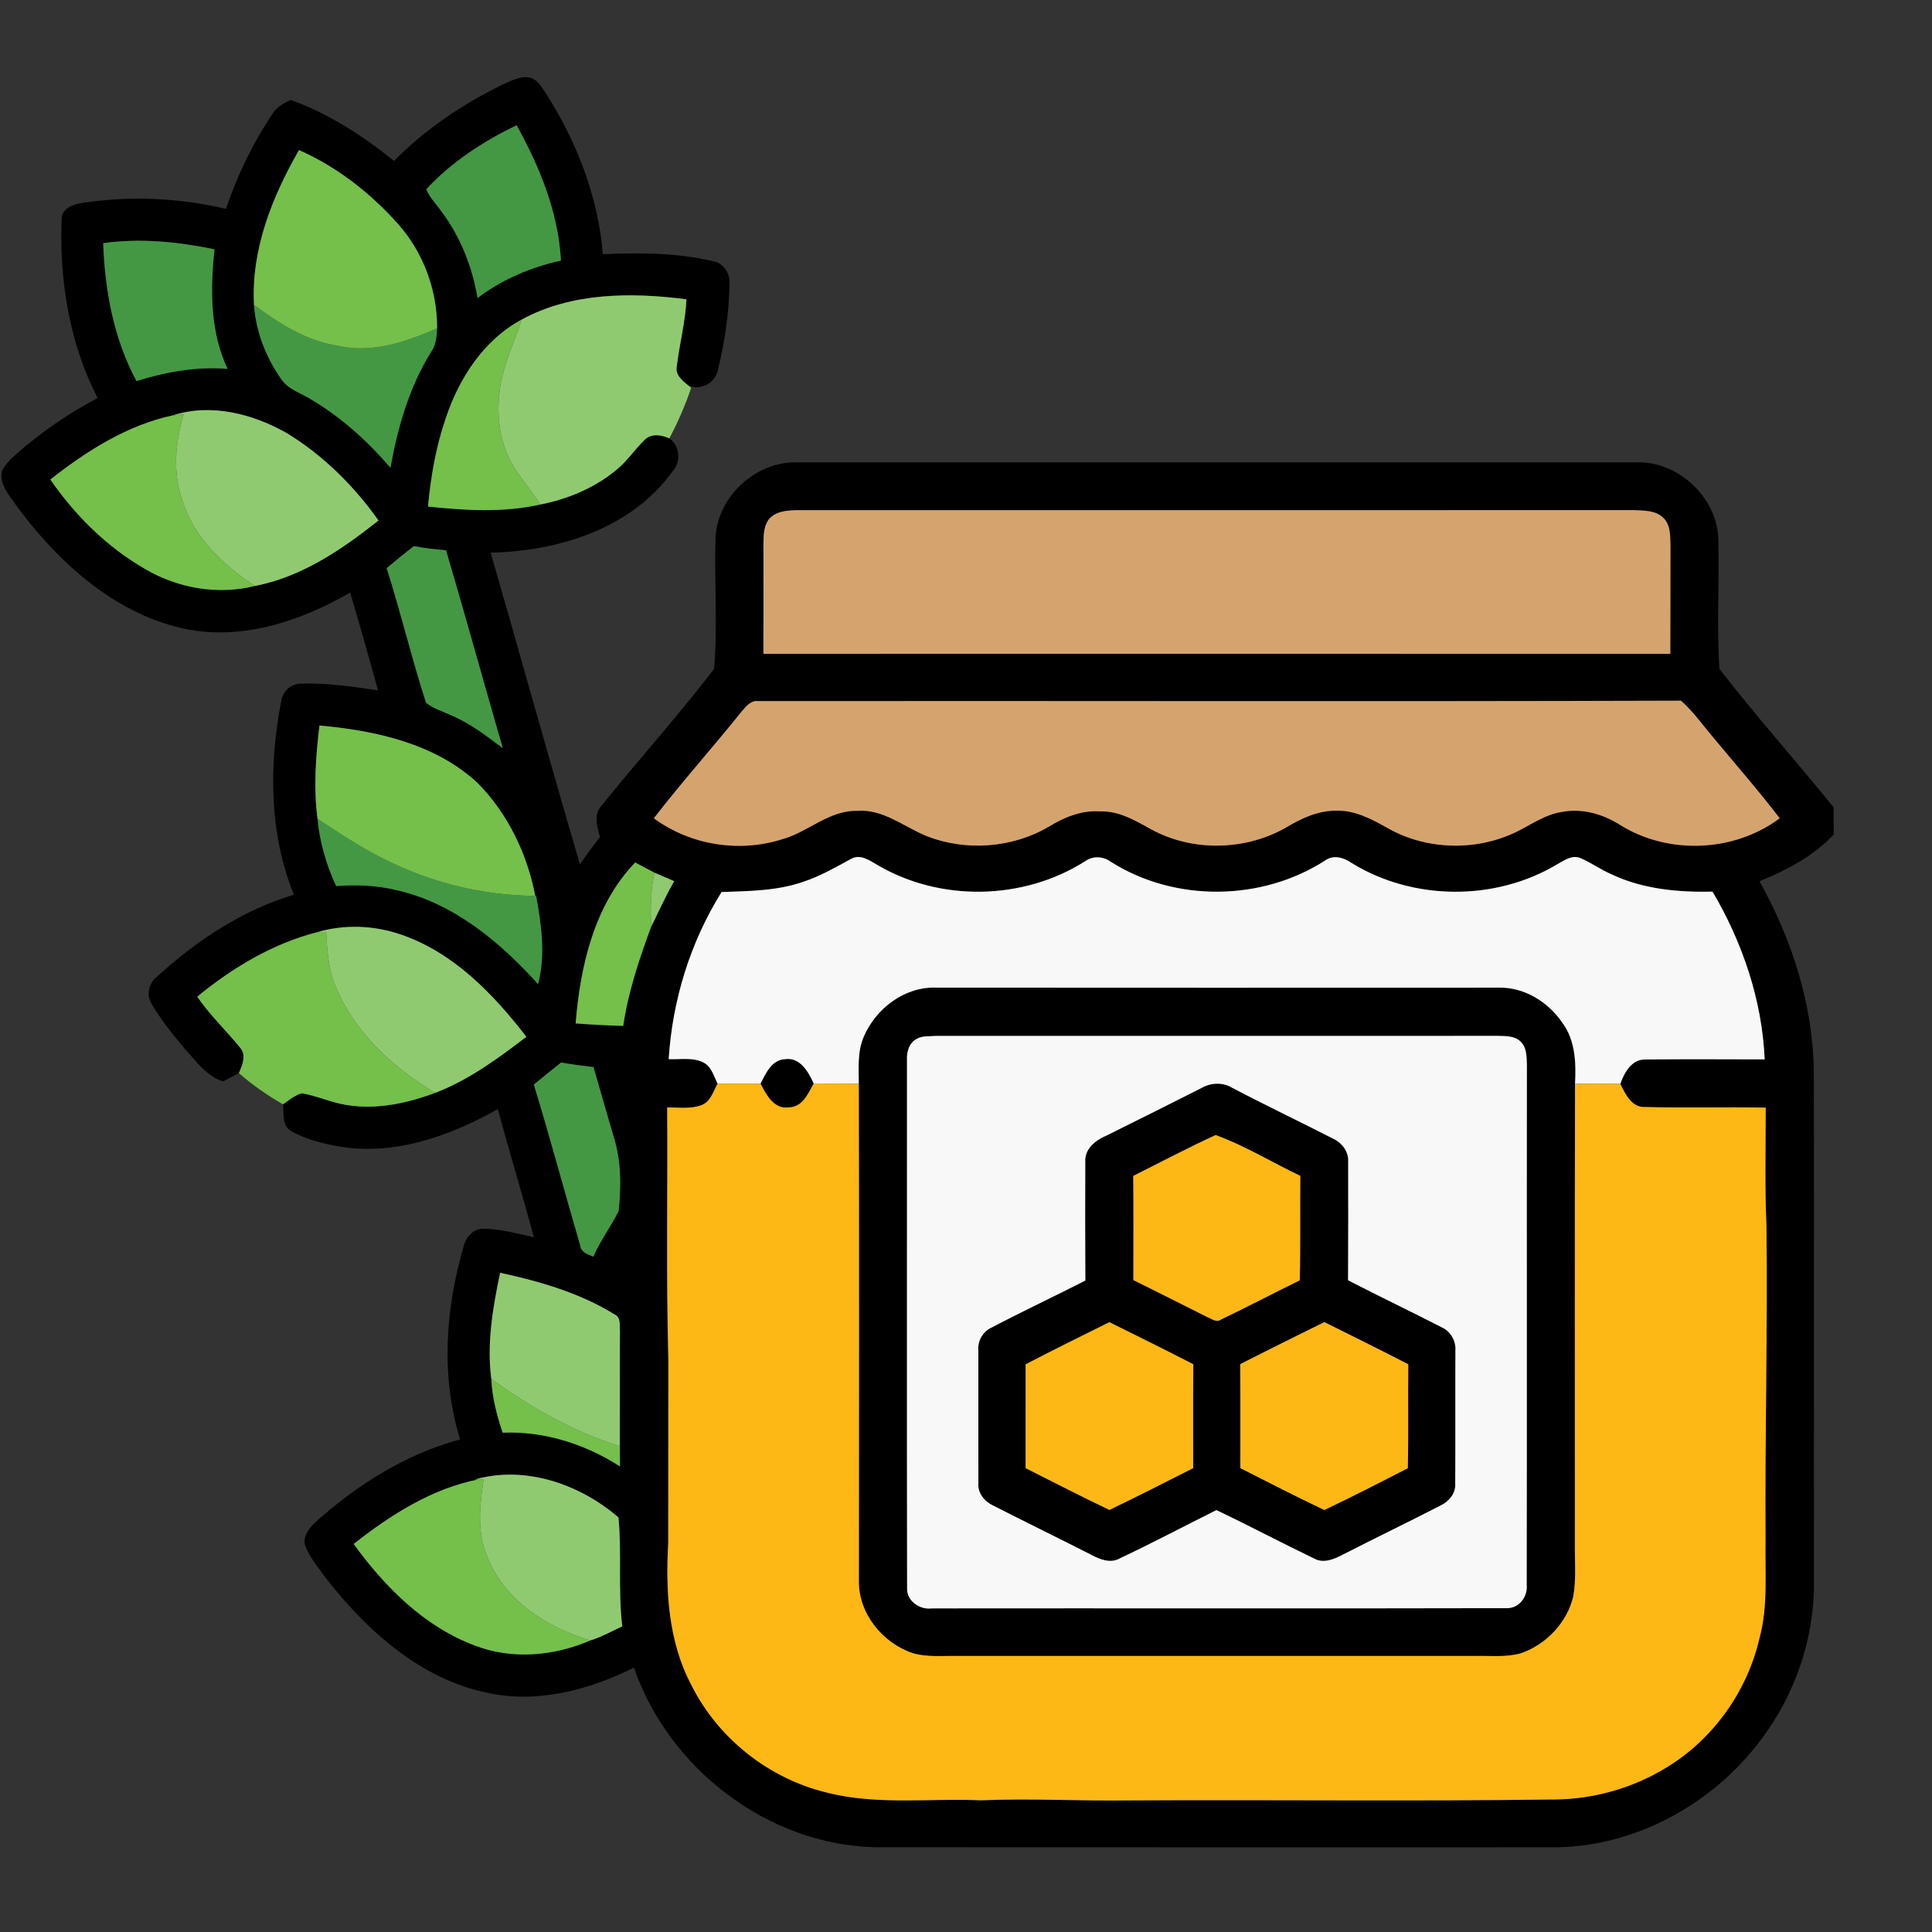 <?xml version="1.0" encoding="UTF-8" ?>
<!DOCTYPE svg PUBLIC "-//W3C//DTD SVG 1.1//EN" "http://www.w3.org/Graphics/SVG/1.1/DTD/svg11.dtd">
<svg width="512pt" height="512pt" viewBox="0 0 512 512" version="1.1" xmlns="http://www.w3.org/2000/svg">
<rect x="0" y="0" width="512" height="512" fill="#333333" stroke="none"/>
<g id="#000000ff">
<path fill="#000000" opacity="1.00" d=" M 133.13 22.44 C 135.56 21.39 138.19 19.86 140.93 20.70 C 142.58 21.43 143.52 23.07 144.52 24.48 C 152.74 37.36 158.54 52.04 159.76 67.36 C 169.49 66.94 179.37 66.96 188.90 69.20 C 191.61 69.60 193.45 72.33 193.32 74.98 C 193.25 82.81 192.07 90.64 190.20 98.24 C 189.48 101.63 185.55 103.54 182.41 102.16 C 180.85 100.89 178.87 99.35 179.36 97.05 C 180.08 91.12 181.63 85.31 181.92 79.32 C 167.33 77.44 151.56 77.47 138.30 84.66 C 128.22 90.05 121.67 100.21 118.13 110.82 C 115.54 118.38 114.15 126.30 113.43 134.24 C 123.32 135.29 133.39 135.91 143.18 133.70 C 150.54 132.26 157.68 129.26 163.46 124.44 C 166.20 122.17 168.18 119.16 170.72 116.69 C 172.42 114.77 175.30 115.22 177.40 116.18 C 180.31 118.24 180.53 122.59 178.09 125.10 C 167.15 140.15 147.93 146.09 130.03 146.46 C 137.98 173.97 145.61 201.58 153.69 229.05 C 155.38 226.58 157.16 224.18 159.01 221.84 C 158.23 219.14 157.27 215.88 159.40 213.53 C 169.22 201.34 179.73 189.67 189.24 177.27 C 190.22 165.61 189.25 153.78 189.65 142.07 C 190.39 131.41 200.32 122.35 211.01 122.53 C 285.33 122.52 359.65 122.54 433.97 122.52 C 444.95 122.32 455.17 132.01 455.37 143.01 C 455.67 154.42 454.91 165.90 455.67 177.26 C 465.35 189.80 475.98 201.64 485.94 213.98 C 485.93 216.37 485.93 218.76 485.96 221.16 C 480.57 226.91 473.48 230.59 466.28 233.55 C 474.89 248.94 480.48 266.30 480.68 284.02 C 480.82 329.02 480.65 374.02 480.72 419.02 C 480.89 434.06 475.76 449.00 466.72 460.98 C 453.84 478.31 432.80 489.74 411.05 489.56 C 351.38 489.55 291.70 489.59 232.03 489.54 C 203.54 488.94 177.22 468.72 168.01 441.95 C 156.09 447.87 142.37 451.53 129.10 448.61 C 111.70 445.01 97.71 432.57 86.98 419.00 C 84.86 416.12 82.47 413.35 81.05 410.04 C 79.84 407.32 82.10 404.74 83.99 403.04 C 94.92 393.30 107.71 385.28 121.94 381.46 C 116.75 364.80 118.05 346.73 122.90 330.16 C 123.47 327.74 125.57 325.57 128.17 325.61 C 132.69 325.69 137.09 326.94 141.49 327.86 C 138.40 316.52 135.01 305.27 131.92 293.94 C 120.10 300.52 106.74 305.59 93.00 304.25 C 87.61 303.59 82.12 302.48 77.33 299.85 C 74.62 298.49 75.29 295.12 74.99 292.65 C 76.59 291.59 78.09 290.25 79.97 289.73 C 84.02 290.39 87.78 292.21 91.84 292.83 C 99.77 294.15 107.89 292.39 115.33 289.62 C 124.24 286.21 131.98 280.51 139.49 274.76 C 130.70 263.37 120.11 252.35 106.15 247.64 C 99.04 245.20 91.23 244.92 84.00 247.05 C 72.25 250.08 61.60 256.47 52.27 264.13 C 55.56 268.97 59.85 272.99 63.52 277.52 C 65.41 279.50 64.24 282.25 63.30 284.38 C 61.94 285.17 60.50 285.84 59.11 286.59 C 54.70 285.17 51.99 281.25 49.01 277.98 C 45.80 274.11 42.55 270.21 40.06 265.83 C 38.70 263.43 39.54 260.35 41.71 258.74 C 52.12 249.21 64.28 241.20 77.88 237.09 C 71.31 220.92 71.25 202.85 74.50 185.92 C 74.79 183.29 77.23 181.01 79.93 181.18 C 86.72 180.93 93.47 181.98 100.17 182.95 C 97.80 174.29 95.35 165.65 92.79 157.04 C 79.41 164.78 63.49 170.03 47.99 166.43 C 29.71 162.12 15.18 148.70 4.31 133.97 C 2.51 131.25 -0.25 128.43 0.51 124.88 C 1.43 122.81 3.25 121.35 4.87 119.85 C 11.30 114.29 18.33 109.41 25.88 105.50 C 18.38 90.95 15.71 74.33 16.33 58.09 C 16.27 55.60 18.87 54.35 20.95 53.91 C 33.85 51.82 47.16 52.34 59.88 55.36 C 62.88 46.50 66.97 37.98 72.18 30.21 C 73.25 28.36 75.18 27.37 77.04 26.48 C 87.07 30.09 96.16 35.96 104.41 42.64 C 112.68 34.26 122.58 27.61 133.13 22.44 M 112.99 50.14 C 113.83 52.37 115.61 54.05 116.95 55.98 C 122.02 62.70 125.17 70.70 126.56 78.98 C 133.06 74.03 140.71 70.80 148.66 69.05 C 147.95 56.30 143.04 44.24 136.90 33.20 C 128.10 37.46 119.66 42.92 112.99 50.14 M 79.24 39.78 C 72.09 52.21 66.52 66.21 67.31 80.80 C 67.82 87.85 70.46 94.65 74.50 100.43 C 76.34 103.19 79.70 104.13 82.39 105.82 C 90.42 110.55 97.42 116.89 103.47 123.95 C 105.39 113.20 108.49 102.48 114.31 93.14 C 115.60 91.35 115.69 89.13 115.84 87.01 C 115.88 76.93 112.23 66.98 105.54 59.43 C 98.24 51.21 89.34 44.23 79.24 39.78 M 27.35 64.45 C 27.80 77.04 30.16 89.80 36.17 100.98 C 43.96 98.54 52.11 97.09 60.30 97.75 C 55.65 87.85 55.70 76.71 56.85 66.07 C 47.18 64.08 37.17 63.05 27.35 64.45 M 45.83 110.07 C 33.72 112.66 22.96 119.51 13.34 127.08 C 19.88 136.56 28.28 144.90 38.29 150.70 C 47.02 155.87 57.63 157.77 67.54 155.29 C 79.90 152.93 90.61 145.63 100.31 137.94 C 93.83 128.81 85.72 120.74 76.15 114.87 C 67.11 109.70 56.04 106.79 45.83 110.07 M 204.21 137.15 C 202.38 138.93 202.37 141.63 202.32 144.01 C 202.31 153.76 202.36 163.52 202.31 173.27 C 282.42 173.26 362.54 173.25 442.65 173.28 C 442.70 163.86 442.65 154.44 442.69 145.03 C 442.60 142.39 442.87 139.32 440.85 137.29 C 438.83 135.22 435.69 135.32 433.03 135.20 C 358.99 135.22 284.96 135.20 210.92 135.21 C 208.60 135.28 205.99 135.47 204.21 137.15 M 102.48 150.57 C 106.22 162.38 109.11 174.47 112.91 186.26 C 114.90 187.84 117.41 188.54 119.68 189.61 C 124.65 191.71 128.95 195.05 133.23 198.27 C 128.18 180.80 123.35 163.27 118.20 145.83 C 115.35 145.59 112.50 145.28 109.69 144.73 C 107.24 146.62 104.85 148.58 102.48 150.57 M 196.57 188.53 C 188.92 198.06 180.76 207.17 173.28 216.85 C 182.86 223.93 195.76 226.01 207.12 222.46 C 214.05 220.61 219.55 214.76 227.07 214.88 C 233.90 214.33 239.38 218.97 245.33 221.47 C 255.86 225.69 268.31 224.80 278.07 219.00 C 282.13 216.54 286.74 214.65 291.58 215.03 C 296.32 214.87 300.55 217.25 304.54 219.49 C 315.67 225.83 330.15 225.57 341.17 219.10 C 345.09 216.75 349.43 214.81 354.09 214.84 C 358.99 214.66 363.46 217.05 367.61 219.38 C 378.09 225.41 391.57 225.65 402.34 220.22 C 406.09 218.31 409.68 215.80 413.93 215.17 C 419.31 214.13 424.85 215.74 429.39 218.64 C 442.15 226.59 459.59 225.86 471.64 216.85 C 465.95 209.40 459.75 202.36 453.78 195.14 C 451.06 191.94 448.64 188.47 445.48 185.69 C 363.96 185.95 282.44 185.71 200.92 185.80 C 198.96 185.56 197.70 187.23 196.57 188.53 M 84.66 192.27 C 83.69 200.47 83.05 208.77 84.15 217.00 C 84.73 223.18 86.48 229.18 89.08 234.81 C 94.47 234.42 99.92 234.61 105.19 235.92 C 120.22 239.34 132.50 249.59 142.59 260.79 C 144.62 253.10 143.48 245.11 142.08 237.42 L 141.85 237.41 C 139.71 226.30 134.56 215.55 126.55 207.49 C 115.29 197.03 99.51 193.61 84.66 192.27 M 225.52 227.63 C 221.41 229.86 217.33 232.23 212.87 233.69 C 205.93 236.11 198.49 236.14 191.23 236.40 C 182.93 249.68 178.19 265.08 177.21 280.69 C 180.30 280.82 183.65 280.12 186.51 281.62 C 188.59 282.73 189.16 285.21 190.17 287.16 C 189.03 289.23 188.30 292.01 185.84 292.89 C 182.96 293.96 179.81 293.45 176.81 293.49 C 176.97 315.66 176.51 337.84 177.12 360.00 C 177.08 376.33 177.14 392.66 177.09 408.98 C 176.35 421.74 177.14 435.16 183.27 446.65 C 190.34 460.76 203.85 471.40 219.19 475.07 C 232.55 478.45 246.40 476.50 260.00 477.10 C 273.33 476.54 286.67 477.33 300.01 477.12 C 337.33 476.92 374.66 477.38 411.98 476.88 C 422.31 476.79 432.62 473.90 441.44 468.52 C 453.89 461.05 462.97 448.35 466.26 434.23 C 468.59 425.70 467.72 416.79 467.89 408.06 C 467.70 380.38 468.46 352.72 468.13 325.04 C 467.67 314.55 467.94 304.04 467.93 293.54 C 457.30 293.31 446.66 293.66 436.03 293.37 C 432.39 293.58 430.76 289.96 429.40 287.25 C 430.44 284.31 432.36 280.72 435.96 280.78 C 446.53 280.66 457.10 280.73 467.66 280.75 C 466.97 265.05 461.79 249.78 453.84 236.30 C 444.79 236.49 435.44 235.66 427.15 231.74 C 424.32 230.53 421.80 228.70 418.98 227.47 C 416.79 226.41 414.62 227.95 412.77 228.99 C 396.38 238.87 374.51 238.76 358.21 228.71 C 356.12 227.25 353.34 226.43 351.11 228.08 C 334.32 238.87 311.37 239.12 294.47 228.44 C 292.40 226.91 289.64 226.72 287.52 228.27 C 271.22 238.61 249.20 239.05 232.56 229.25 C 230.47 228.06 227.96 226.20 225.52 227.63 M 152.55 271.21 C 156.74 271.54 160.95 271.75 165.16 271.87 C 166.48 262.84 169.40 254.16 172.54 245.65 C 174.57 241.60 176.39 237.45 178.67 233.52 C 176.93 232.77 175.19 232.02 173.46 231.28 C 171.75 230.38 170.04 229.48 168.33 228.57 C 157.47 239.85 153.78 256.06 152.55 271.21 M 141.48 287.43 C 145.80 301.54 149.61 315.81 153.74 329.97 C 153.91 331.87 155.75 332.40 157.23 333.02 C 159.08 328.78 161.88 325.07 163.94 320.96 C 164.64 314.38 164.63 307.52 162.59 301.16 C 160.79 295.04 159.06 288.91 157.28 282.79 C 154.41 282.47 151.54 282.08 148.69 281.59 C 146.26 283.51 143.86 285.46 141.48 287.43 M 132.54 337.30 C 130.61 346.47 128.97 356.05 130.20 365.41 C 130.43 370.30 131.65 375.05 133.21 379.67 C 144.20 379.22 155.09 382.69 164.30 388.61 C 164.27 386.82 164.26 385.04 164.25 383.26 C 164.28 373.16 164.22 363.06 164.29 352.96 C 164.15 351.36 164.67 349.11 162.83 348.32 C 153.62 342.62 143.05 339.58 132.54 337.30 M 125.79 392.09 L 126.75 392.07 C 114.43 394.49 103.48 401.49 93.73 409.17 C 101.97 420.54 112.49 431.13 125.89 436.10 C 135.73 439.90 146.89 438.87 156.45 434.73 C 159.41 433.83 162.11 432.28 164.91 431.00 C 163.74 421.41 164.82 411.69 163.90 402.14 C 153.65 393.30 139.17 388.27 125.79 392.09 Z" />
<path fill="#000000" opacity="1.00" d=" M 228.92 274.71 C 232.10 267.28 239.69 261.48 247.97 261.73 C 297.66 261.77 347.36 261.76 397.05 261.74 C 403.86 261.53 410.28 265.49 414.03 271.03 C 417.50 275.70 417.70 281.68 417.40 287.25 C 417.30 327.83 417.38 368.41 417.36 408.98 C 417.29 413.67 417.77 418.43 416.93 423.08 C 415.31 429.97 409.83 435.73 403.20 438.09 C 399.24 439.26 395.05 438.76 390.99 438.85 C 345.34 438.83 299.69 438.83 254.04 438.85 C 249.96 438.76 245.75 439.26 241.79 438.07 C 233.83 435.36 227.52 427.57 227.61 418.98 C 227.65 375.06 227.69 331.13 227.59 287.21 C 227.57 283.02 227.20 278.64 228.92 274.71 M 243.20 275.18 C 240.97 276.17 240.22 278.72 240.36 280.99 C 240.38 327.65 240.31 374.32 240.39 420.98 C 240.31 424.30 243.80 426.68 246.92 426.24 C 297.64 426.18 348.36 426.30 399.08 426.18 C 402.53 426.35 404.91 423.21 404.59 419.93 C 404.68 373.97 404.58 328.01 404.64 282.05 C 404.56 279.96 404.60 277.55 402.95 276.01 C 401.36 274.46 399.02 274.59 396.98 274.52 C 347.31 274.54 297.64 274.51 247.97 274.53 C 246.38 274.67 244.66 274.44 243.20 275.18 Z" />
<path fill="#000000" opacity="1.00" d=" M 201.54 287.17 C 202.94 284.48 204.47 280.90 207.98 280.70 C 211.99 280.06 214.26 284.06 215.64 287.14 C 214.15 289.81 212.69 293.40 209.08 293.46 C 205.04 294.03 203.10 290.12 201.54 287.17 Z" />
<path fill="#000000" opacity="1.00" d=" M 318.60 288.23 C 321.00 286.90 324.07 286.80 326.46 288.23 C 335.31 292.89 344.35 297.18 353.24 301.74 C 355.64 302.82 357.47 305.23 357.28 307.94 C 357.29 318.39 357.32 328.84 357.25 339.29 C 365.51 343.55 373.90 347.56 382.17 351.80 C 384.50 352.88 385.89 355.45 385.70 357.99 C 385.64 369.69 385.73 381.40 385.65 393.10 C 385.86 395.66 384.05 397.86 381.86 398.93 C 373.25 403.37 364.51 407.55 355.90 411.98 C 353.58 413.19 350.74 414.44 348.22 413.01 C 339.54 408.84 331.04 404.33 322.36 400.19 C 313.82 404.44 305.40 408.92 296.77 412.98 C 294.29 414.41 291.47 413.26 289.18 412.04 C 280.54 407.63 271.81 403.39 263.17 398.98 C 260.92 397.92 259.05 395.68 259.28 393.08 C 259.25 381.37 259.28 369.67 259.27 357.96 C 259.03 355.42 260.43 352.85 262.79 351.81 C 270.99 347.50 279.38 343.57 287.63 339.36 C 287.57 328.91 287.57 318.46 287.61 308.00 C 287.34 304.53 290.29 302.16 293.18 300.96 C 301.67 296.76 310.14 292.51 318.60 288.23 M 300.32 311.63 C 300.42 320.83 300.36 330.03 300.35 339.23 C 306.89 342.49 313.43 345.74 319.95 349.05 C 321.08 349.44 322.35 350.61 323.56 349.70 C 330.58 346.33 337.47 342.72 344.45 339.29 C 344.68 330.06 344.49 320.84 344.60 311.61 C 337.10 308.07 329.93 303.61 322.15 300.80 C 314.78 304.19 307.58 307.99 300.32 311.63 M 271.80 361.56 C 271.79 370.73 271.79 379.90 271.79 389.07 C 279.18 392.79 286.54 396.60 294.01 400.15 C 301.45 396.54 308.85 392.83 316.21 389.07 C 316.22 379.90 316.17 370.72 316.24 361.54 C 308.86 357.75 301.43 354.07 294.00 350.39 C 286.57 354.05 279.15 357.74 271.80 361.56 M 328.67 361.52 C 328.74 370.70 328.69 379.89 328.70 389.07 C 336.09 392.83 343.47 396.61 350.95 400.17 C 358.40 396.63 365.74 392.86 373.08 389.09 C 373.29 379.91 373.10 370.73 373.21 361.55 C 365.83 357.74 358.39 354.07 350.97 350.37 C 343.53 354.06 336.07 357.73 328.67 361.52 Z" />
</g>
<g id="#449844ff">
<path fill="#449844" opacity="1.00" d=" M 112.99 50.14 C 119.66 42.92 128.10 37.46 136.90 33.20 C 143.04 44.24 147.95 56.30 148.66 69.05 C 140.71 70.80 133.06 74.03 126.56 78.98 C 125.17 70.70 122.02 62.70 116.95 55.98 C 115.61 54.05 113.83 52.37 112.99 50.14 Z" />
<path fill="#449844" opacity="1.00" d=" M 27.35 64.45 C 37.17 63.05 47.18 64.08 56.85 66.07 C 55.70 76.71 55.65 87.85 60.30 97.75 C 52.11 97.09 43.96 98.54 36.17 100.98 C 30.16 89.80 27.80 77.04 27.35 64.45 Z" />
<path fill="#449844" opacity="1.00" d=" M 67.31 80.80 C 74.02 85.76 81.27 90.43 89.71 91.66 C 98.69 93.73 107.69 90.55 115.84 87.01 C 115.69 89.13 115.60 91.35 114.31 93.14 C 108.49 102.48 105.39 113.20 103.47 123.95 C 97.42 116.89 90.42 110.55 82.39 105.82 C 79.70 104.13 76.34 103.19 74.50 100.43 C 70.46 94.65 67.82 87.85 67.31 80.80 Z" />
<path fill="#449844" opacity="1.00" d=" M 102.48 150.57 C 104.85 148.58 107.24 146.62 109.69 144.73 C 112.50 145.28 115.35 145.59 118.20 145.83 C 123.35 163.27 128.18 180.80 133.23 198.27 C 128.95 195.05 124.65 191.71 119.68 189.61 C 117.41 188.54 114.90 187.84 112.91 186.26 C 109.11 174.47 106.22 162.38 102.48 150.57 Z" />
<path fill="#449844" opacity="1.00" d=" M 84.15 217.00 C 89.00 220.18 93.83 223.42 98.94 226.16 C 112.06 233.35 126.88 237.34 141.85 237.41 L 142.08 237.42 C 143.48 245.11 144.62 253.10 142.59 260.79 C 132.50 249.59 120.22 239.34 105.19 235.92 C 99.92 234.61 94.47 234.42 89.08 234.81 C 86.48 229.18 84.73 223.18 84.15 217.00 Z" />
<path fill="#449844" opacity="1.00" d=" M 141.48 287.43 C 143.86 285.46 146.26 283.51 148.69 281.59 C 151.54 282.08 154.41 282.47 157.28 282.79 C 159.06 288.91 160.79 295.04 162.59 301.16 C 164.63 307.52 164.64 314.38 163.94 320.96 C 161.88 325.07 159.08 328.78 157.23 333.02 C 155.75 332.40 153.91 331.87 153.74 329.97 C 149.61 315.81 145.80 301.54 141.48 287.43 Z" />
</g>
<g id="#74c04bff">
<path fill="#74c04b" opacity="1.00" d=" M 79.24 39.78 C 89.34 44.23 98.24 51.21 105.54 59.43 C 112.23 66.98 115.88 76.93 115.84 87.01 C 107.69 90.55 98.69 93.73 89.71 91.66 C 81.27 90.43 74.02 85.76 67.31 80.80 C 66.52 66.21 72.09 52.21 79.24 39.78 Z" />
<path fill="#74c04b" opacity="1.00" d=" M 118.13 110.82 C 121.67 100.21 128.22 90.05 138.30 84.66 C 136.33 90.63 133.47 96.37 132.53 102.65 C 131.73 108.12 131.97 113.83 133.92 119.04 C 135.80 124.62 140.15 128.77 143.18 133.70 C 133.39 135.91 123.32 135.29 113.43 134.24 C 114.15 126.30 115.54 118.38 118.13 110.82 Z" />
<path fill="#74c04b" opacity="1.00" d=" M 13.34 127.08 C 22.96 119.51 33.72 112.66 45.83 110.07 C 46.54 110.01 47.96 109.88 48.67 109.82 C 46.43 117.21 45.73 125.26 48.34 132.66 C 51.39 142.46 59.21 149.77 67.54 155.29 C 57.63 157.77 47.02 155.87 38.29 150.70 C 28.28 144.90 19.88 136.56 13.34 127.08 Z" />
<path fill="#74c04b" opacity="1.00" d=" M 84.66 192.27 C 99.51 193.61 115.29 197.03 126.55 207.49 C 134.56 215.55 139.71 226.30 141.85 237.41 C 126.88 237.34 112.06 233.35 98.94 226.16 C 93.83 223.42 89.00 220.18 84.15 217.00 C 83.05 208.77 83.69 200.47 84.66 192.27 Z" />
<path fill="#74c04b" opacity="1.00" d=" M 152.55 271.21 C 153.78 256.06 157.47 239.85 168.33 228.57 C 170.04 229.48 171.75 230.38 173.46 231.28 C 172.38 236.00 172.39 240.84 172.54 245.65 C 169.40 254.16 166.48 262.84 165.16 271.87 C 160.95 271.75 156.74 271.54 152.55 271.21 Z" />
<path fill="#74c04b" opacity="1.00" d=" M 52.27 264.13 C 61.60 256.47 72.25 250.08 84.00 247.05 C 84.61 247.02 85.83 246.98 86.44 246.96 C 86.70 252.02 87.03 257.22 89.15 261.91 C 94.26 273.89 104.32 283.06 115.33 289.62 C 107.89 292.39 99.77 294.15 91.84 292.83 C 87.78 292.21 84.02 290.39 79.97 289.73 C 78.09 290.25 76.59 291.59 74.99 292.65 C 70.84 290.28 66.90 287.54 63.30 284.38 C 64.24 282.25 65.41 279.50 63.52 277.52 C 59.85 272.99 55.56 268.97 52.27 264.13 Z" />
<path fill="#74c04b" opacity="1.00" d=" M 130.20 365.41 C 140.58 372.99 151.93 379.42 164.25 383.26 C 164.26 385.04 164.27 386.82 164.30 388.61 C 155.09 382.69 144.20 379.22 133.21 379.67 C 131.65 375.05 130.43 370.30 130.20 365.41 Z" />
<path fill="#74c04b" opacity="1.00" d=" M 126.75 392.07 C 127.10 392.06 127.81 392.03 128.16 392.01 C 127.19 398.63 126.35 405.64 128.93 412.02 C 133.30 423.82 144.80 431.33 156.45 434.73 C 146.89 438.87 135.73 439.90 125.89 436.10 C 112.49 431.13 101.97 420.54 93.73 409.17 C 103.48 401.49 114.43 394.49 126.75 392.07 Z" />
</g>
<g id="#90ca70ff">
<path fill="#90ca70" opacity="1.00" d=" M 138.30 84.66 C 151.56 77.47 167.33 77.44 181.92 79.32 C 181.63 85.31 180.08 91.12 179.36 97.05 C 178.87 99.35 180.85 100.89 182.41 102.16 L 183.16 102.78 C 181.63 107.41 179.64 111.86 177.40 116.18 C 175.30 115.22 172.42 114.77 170.72 116.69 C 168.18 119.16 166.20 122.17 163.46 124.44 C 157.68 129.26 150.54 132.26 143.18 133.70 C 140.15 128.77 135.80 124.62 133.92 119.04 C 131.97 113.83 131.73 108.12 132.53 102.65 C 133.47 96.37 136.33 90.63 138.30 84.66 Z" />
<path fill="#90ca70" opacity="1.00" d=" M 45.83 110.07 C 56.04 106.79 67.11 109.70 76.15 114.87 C 85.72 120.74 93.83 128.81 100.31 137.94 C 90.61 145.63 79.90 152.93 67.54 155.29 C 59.21 149.77 51.39 142.46 48.34 132.66 C 45.73 125.26 46.43 117.21 48.67 109.82 C 47.96 109.88 46.54 110.01 45.83 110.07 Z" />
<path fill="#90ca70" opacity="1.00" d=" M 172.54 245.65 C 172.39 240.84 172.38 236.00 173.46 231.28 C 175.19 232.02 176.93 232.77 178.67 233.52 C 176.39 237.45 174.57 241.60 172.54 245.65 Z" />
<path fill="#90ca70" opacity="1.00" d=" M 84.00 247.05 C 91.23 244.92 99.04 245.20 106.15 247.64 C 120.11 252.35 130.70 263.37 139.49 274.76 C 131.98 280.51 124.24 286.21 115.33 289.62 C 104.32 283.06 94.26 273.89 89.15 261.91 C 87.03 257.22 86.70 252.02 86.44 246.96 C 85.83 246.98 84.61 247.02 84.00 247.05 Z" />
<path fill="#90ca70" opacity="1.00" d=" M 132.54 337.30 C 143.05 339.58 153.62 342.62 162.83 348.32 C 164.67 349.11 164.15 351.36 164.29 352.96 C 164.22 363.06 164.28 373.16 164.25 383.26 C 151.93 379.42 140.58 372.99 130.20 365.41 C 128.97 356.05 130.61 346.47 132.54 337.30 Z" />
<path fill="#90ca70" opacity="1.00" d=" M 125.79 392.09 C 139.17 388.27 153.65 393.30 163.90 402.14 C 164.82 411.69 163.74 421.41 164.91 431.00 C 162.11 432.28 159.41 433.83 156.45 434.73 C 144.80 431.33 133.30 423.82 128.93 412.02 C 126.35 405.64 127.19 398.63 128.16 392.01 C 127.81 392.03 127.10 392.06 126.75 392.07 L 125.79 392.09 Z" />
</g>
<g id="#d5a46eff">
<path fill="#d5a46e" opacity="1.00" d=" M 204.21 137.15 C 205.99 135.47 208.60 135.28 210.92 135.21 C 284.96 135.20 358.99 135.22 433.03 135.20 C 435.69 135.32 438.83 135.22 440.85 137.29 C 442.87 139.32 442.60 142.39 442.69 145.03 C 442.65 154.44 442.70 163.86 442.65 173.28 C 362.54 173.25 282.42 173.26 202.31 173.27 C 202.36 163.52 202.31 153.76 202.32 144.01 C 202.37 141.63 202.38 138.93 204.21 137.15 Z" />
<path fill="#d5a46e" opacity="1.00" d=" M 196.57 188.53 C 197.70 187.23 198.96 185.56 200.92 185.80 C 282.44 185.71 363.96 185.95 445.48 185.69 C 448.64 188.47 451.06 191.94 453.78 195.14 C 459.75 202.36 465.95 209.40 471.64 216.85 C 459.59 225.86 442.15 226.59 429.39 218.64 C 424.85 215.74 419.31 214.13 413.93 215.17 C 409.68 215.80 406.09 218.31 402.34 220.22 C 391.57 225.65 378.09 225.41 367.61 219.38 C 363.46 217.05 358.99 214.66 354.09 214.84 C 349.43 214.81 345.09 216.75 341.17 219.10 C 330.15 225.57 315.67 225.83 304.54 219.49 C 300.55 217.25 296.32 214.87 291.58 215.03 C 286.74 214.65 282.13 216.54 278.07 219.00 C 268.31 224.80 255.86 225.69 245.33 221.47 C 239.38 218.97 233.90 214.33 227.07 214.88 C 219.55 214.76 214.05 220.61 207.12 222.46 C 195.76 226.01 182.86 223.93 173.28 216.85 C 180.76 207.17 188.92 198.06 196.57 188.53 Z" />
</g>
<g id="#f8f8f8ff">
<path fill="#f8f8f8" opacity="1.00" d=" M 225.52 227.63 C 227.96 226.20 230.47 228.06 232.56 229.25 C 249.20 239.05 271.22 238.61 287.52 228.27 C 289.64 226.72 292.40 226.91 294.47 228.44 C 311.37 239.12 334.32 238.87 351.11 228.08 C 353.34 226.43 356.12 227.25 358.21 228.71 C 374.51 238.76 396.38 238.87 412.77 228.99 C 414.62 227.95 416.79 226.41 418.98 227.47 C 421.80 228.70 424.32 230.53 427.15 231.74 C 435.44 235.66 444.79 236.49 453.84 236.30 C 461.79 249.78 466.97 265.05 467.66 280.75 C 457.10 280.73 446.53 280.66 435.96 280.78 C 432.36 280.72 430.44 284.31 429.40 287.25 C 425.40 287.14 421.40 287.16 417.40 287.25 C 417.70 281.68 417.50 275.70 414.03 271.03 C 410.28 265.49 403.86 261.53 397.05 261.74 C 347.36 261.76 297.66 261.77 247.97 261.73 C 239.69 261.48 232.10 267.28 228.92 274.71 C 227.20 278.64 227.57 283.02 227.59 287.21 C 223.61 287.16 219.63 287.15 215.64 287.14 C 214.26 284.06 211.99 280.06 207.98 280.70 C 204.47 280.90 202.94 284.48 201.54 287.17 C 197.75 287.20 193.96 287.16 190.17 287.16 C 189.16 285.21 188.59 282.73 186.51 281.62 C 183.65 280.12 180.30 280.82 177.21 280.69 C 178.19 265.08 182.93 249.68 191.23 236.40 C 198.49 236.14 205.93 236.11 212.87 233.69 C 217.33 232.23 221.41 229.86 225.52 227.63 Z" />
<path fill="#f8f8f8" opacity="1.00" d=" M 243.20 275.18 C 244.66 274.44 246.38 274.67 247.97 274.53 C 297.64 274.51 347.31 274.54 396.98 274.52 C 399.02 274.59 401.36 274.46 402.95 276.01 C 404.60 277.55 404.56 279.96 404.64 282.05 C 404.58 328.01 404.68 373.97 404.59 419.93 C 404.91 423.21 402.53 426.35 399.08 426.18 C 348.36 426.30 297.64 426.18 246.92 426.24 C 243.80 426.68 240.31 424.30 240.39 420.98 C 240.31 374.32 240.38 327.65 240.36 280.99 C 240.22 278.72 240.97 276.17 243.20 275.18 M 318.60 288.23 C 310.14 292.51 301.67 296.76 293.18 300.96 C 290.29 302.16 287.34 304.53 287.61 308.00 C 287.57 318.46 287.57 328.91 287.63 339.36 C 279.38 343.57 270.99 347.50 262.79 351.81 C 260.43 352.85 259.03 355.42 259.27 357.96 C 259.28 369.67 259.25 381.37 259.28 393.08 C 259.05 395.68 260.92 397.92 263.17 398.98 C 271.81 403.39 280.54 407.63 289.18 412.04 C 291.47 413.26 294.29 414.41 296.77 412.98 C 305.40 408.92 313.82 404.44 322.36 400.19 C 331.04 404.33 339.54 408.84 348.22 413.01 C 350.74 414.44 353.58 413.19 355.90 411.98 C 364.51 407.55 373.25 403.37 381.86 398.93 C 384.05 397.86 385.86 395.66 385.65 393.10 C 385.73 381.40 385.64 369.69 385.70 357.99 C 385.89 355.45 384.50 352.88 382.17 351.80 C 373.90 347.56 365.51 343.55 357.25 339.29 C 357.32 328.84 357.29 318.39 357.28 307.94 C 357.47 305.23 355.64 302.82 353.24 301.74 C 344.35 297.18 335.31 292.89 326.46 288.23 C 324.07 286.80 321.00 286.90 318.60 288.23 Z" />
</g>
<g id="#fdb816ff">
<path fill="#fdb816" opacity="1.00" d=" M 190.17 287.16 C 193.96 287.16 197.75 287.20 201.54 287.17 C 203.10 290.12 205.04 294.03 209.08 293.46 C 212.69 293.40 214.15 289.81 215.64 287.14 C 219.63 287.15 223.61 287.16 227.59 287.21 C 227.69 331.13 227.65 375.06 227.61 418.98 C 227.52 427.57 233.83 435.36 241.79 438.07 C 245.75 439.26 249.96 438.76 254.04 438.85 C 299.69 438.83 345.34 438.83 390.99 438.85 C 395.05 438.76 399.24 439.26 403.20 438.09 C 409.83 435.73 415.31 429.97 416.93 423.08 C 417.77 418.43 417.29 413.67 417.36 408.98 C 417.38 368.41 417.30 327.83 417.40 287.25 C 421.40 287.16 425.40 287.14 429.40 287.25 C 430.76 289.96 432.39 293.58 436.03 293.37 C 446.66 293.66 457.30 293.31 467.93 293.54 C 467.94 304.04 467.67 314.55 468.13 325.04 C 468.46 352.72 467.70 380.38 467.89 408.06 C 467.72 416.79 468.59 425.70 466.26 434.23 C 462.97 448.35 453.89 461.05 441.44 468.52 C 432.62 473.90 422.31 476.79 411.98 476.88 C 374.66 477.38 337.33 476.92 300.01 477.12 C 286.67 477.33 273.33 476.54 260.00 477.10 C 246.40 476.50 232.55 478.45 219.19 475.07 C 203.85 471.40 190.34 460.76 183.27 446.65 C 177.14 435.16 176.35 421.74 177.09 408.98 C 177.14 392.66 177.08 376.33 177.12 360.00 C 176.51 337.84 176.97 315.66 176.81 293.49 C 179.81 293.45 182.96 293.96 185.84 292.89 C 188.30 292.01 189.03 289.23 190.17 287.16 Z" />
<path fill="#fdb816" opacity="1.00" d=" M 300.32 311.63 C 307.58 307.99 314.78 304.19 322.15 300.80 C 329.93 303.61 337.10 308.07 344.60 311.61 C 344.49 320.84 344.68 330.06 344.45 339.29 C 337.47 342.72 330.58 346.33 323.56 349.70 C 322.35 350.61 321.08 349.44 319.95 349.05 C 313.43 345.74 306.89 342.49 300.35 339.23 C 300.36 330.03 300.42 320.83 300.32 311.63 Z" />
<path fill="#fdb816" opacity="1.00" d=" M 271.80 361.56 C 279.15 357.74 286.57 354.05 294.00 350.39 C 301.43 354.07 308.86 357.75 316.24 361.54 C 316.17 370.72 316.22 379.90 316.21 389.07 C 308.85 392.83 301.45 396.54 294.01 400.15 C 286.54 396.60 279.18 392.79 271.79 389.07 C 271.79 379.90 271.79 370.73 271.80 361.56 Z" />
<path fill="#fdb816" opacity="1.00" d=" M 328.67 361.52 C 336.07 357.73 343.53 354.06 350.97 350.37 C 358.39 354.07 365.83 357.74 373.21 361.55 C 373.10 370.73 373.29 379.91 373.08 389.09 C 365.74 392.86 358.40 396.63 350.95 400.17 C 343.47 396.61 336.09 392.83 328.70 389.07 C 328.69 379.89 328.74 370.70 328.67 361.52 Z" />
</g>
</svg>
